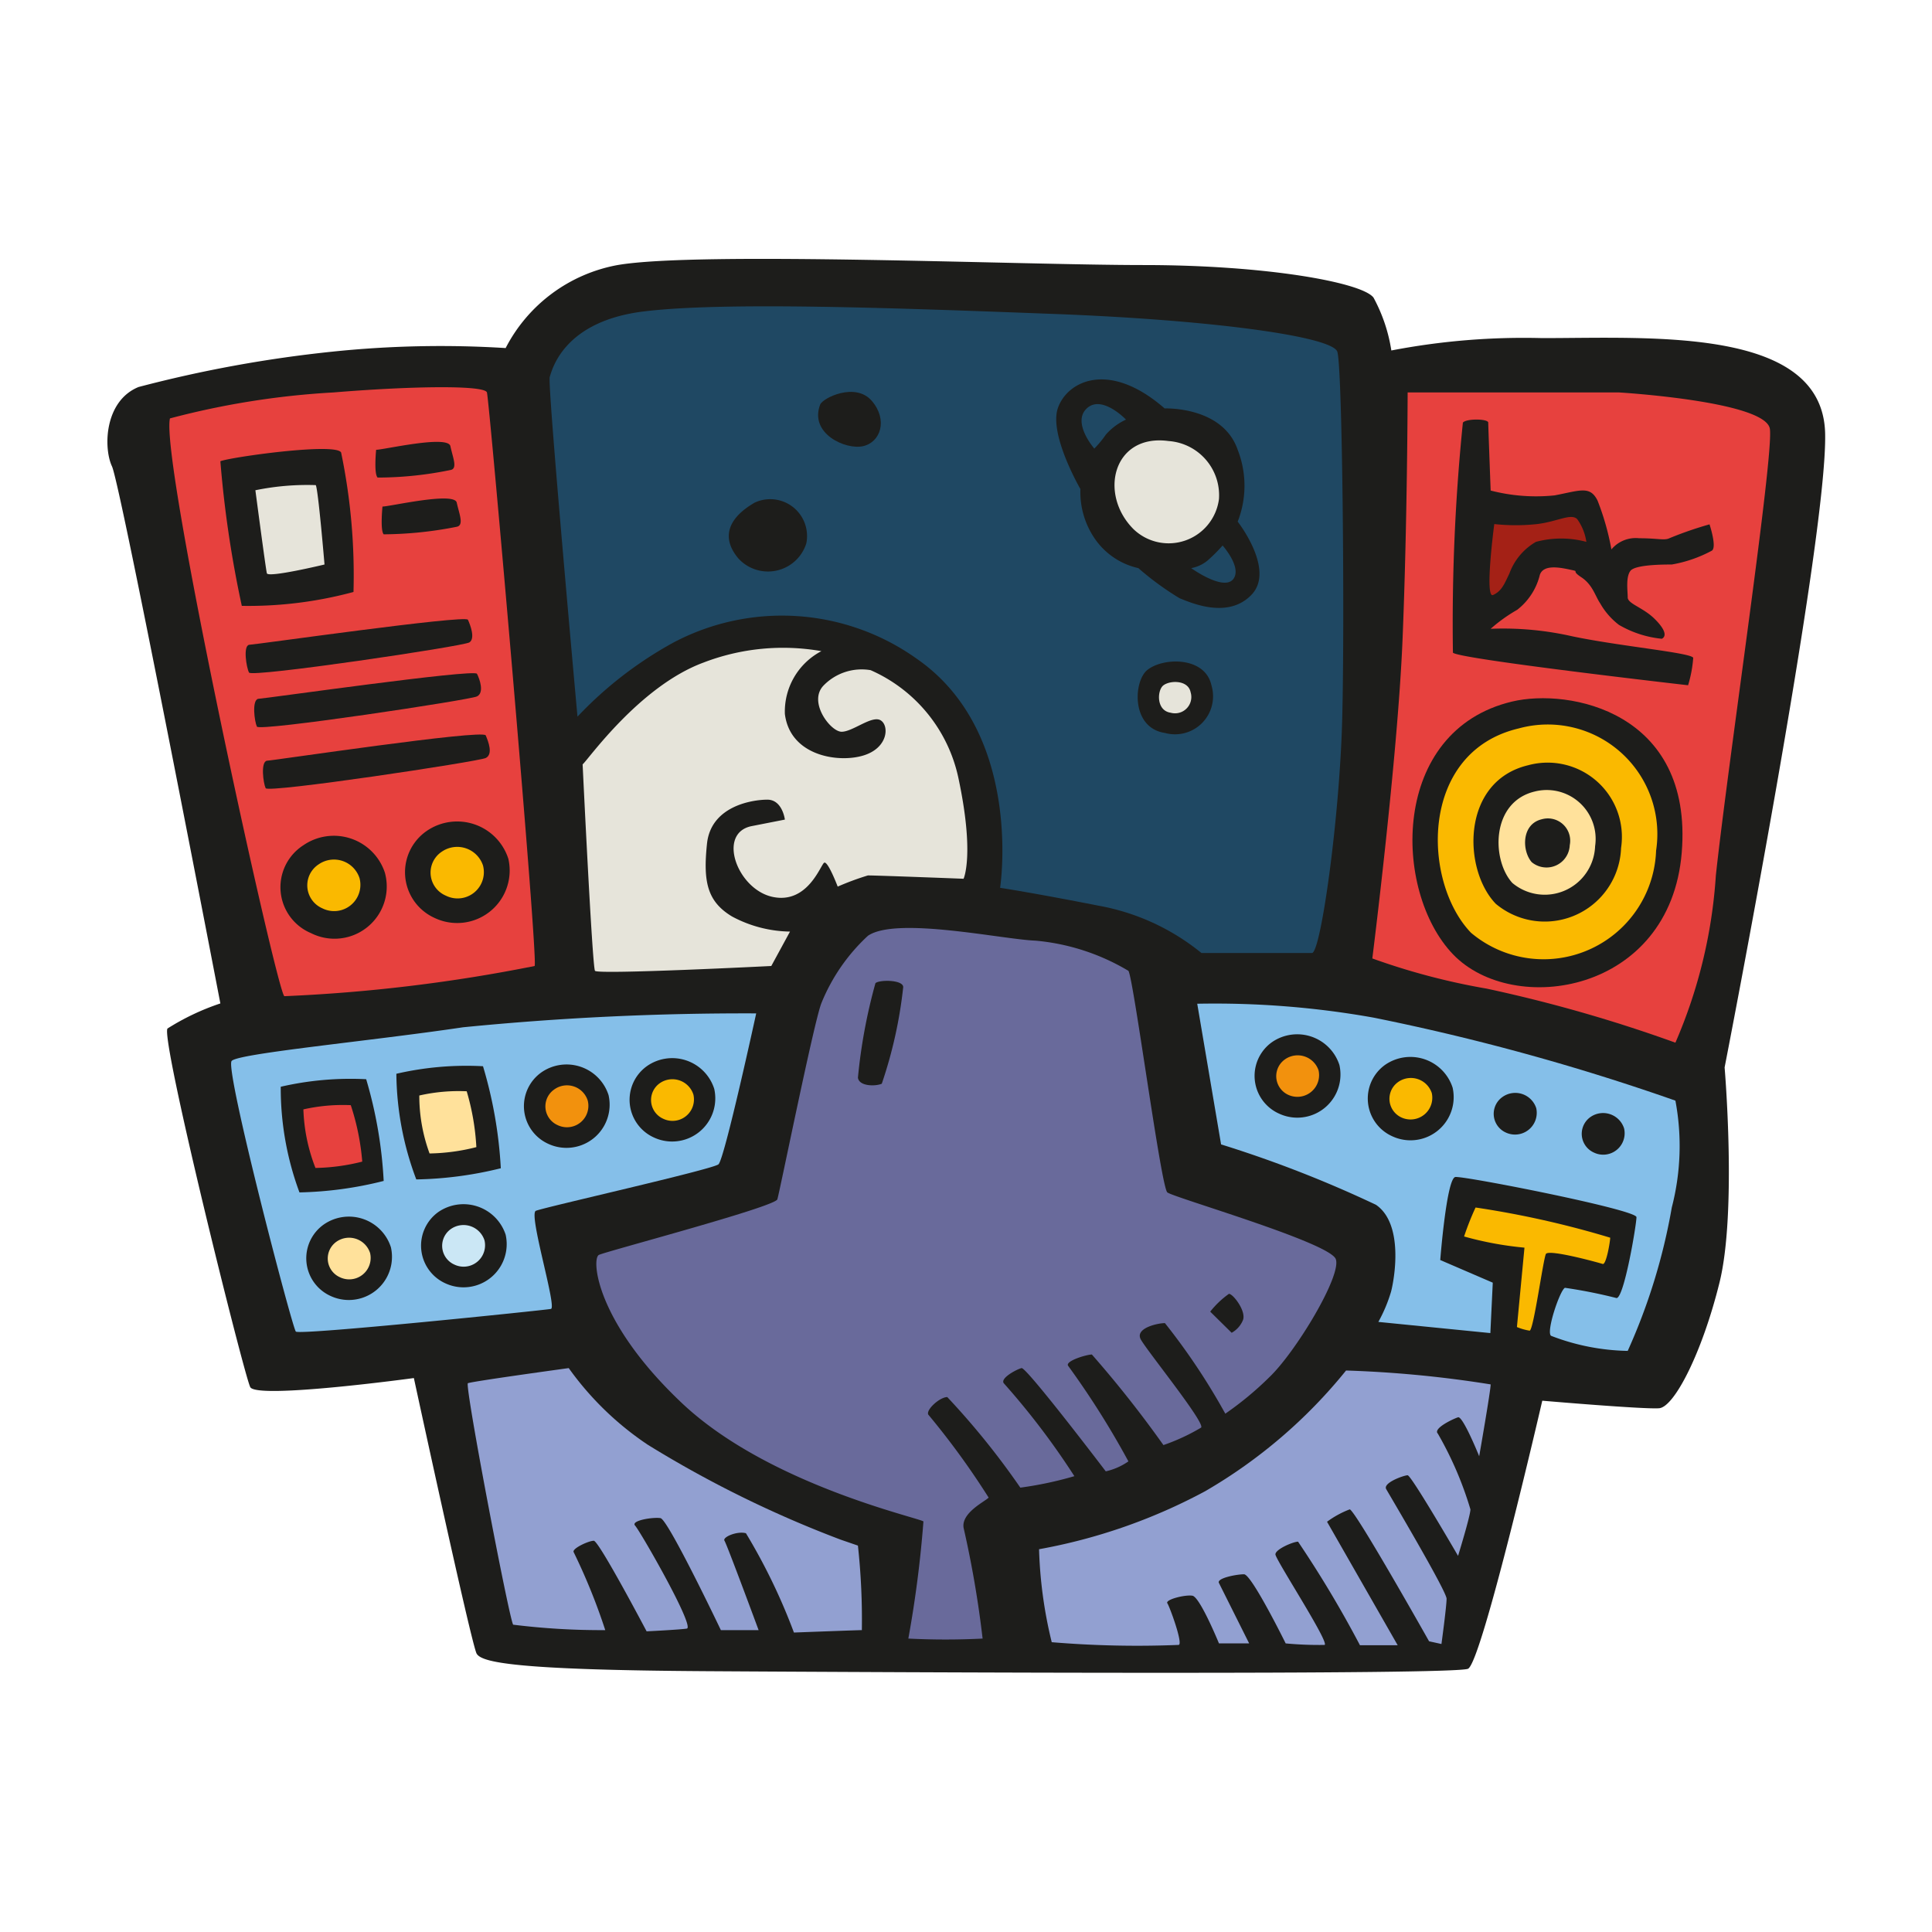 <svg xmlns="http://www.w3.org/2000/svg" width="800px" height="800px" viewBox="0 0 64 64"><path d="m4.59 12.82a42.42 42.42 0 0 1 6.41-1.17 34.62 34.62 0 0 1 5.75-.12 5.23 5.23 0 0 1 3.71-2.75c2.67-.46 13.33 0 17.42 0s7.25.58 7.62 1.08a5.39 5.39 0 0 1 .59 1.75 23.18 23.18 0 0 1 5-.41c3.62 0 9.29-.38 9.37 3.16s-3.33 21-3.33 21 .41 4.79-.17 7.13-1.5 4.12-2 4.16-3.87-.25-3.87-.25-2 8.67-2.46 8.88-18.92.12-25.25.08-7.42-.29-7.59-.58-2.08-9.13-2.08-9.13-5.21.71-5.42.3-2.99-11.59-2.74-11.88a8 8 0 0 1 1.75-.83s-3.3-17.17-3.59-17.79-.25-2.17.88-2.63z" fill="#1d1d1b"></path><path d="m46.63 13h7s4.87.29 5 1.21-1.38 10.99-1.79 14.79a16.59 16.59 0 0 1 -1.34 5.54 48.11 48.11 0 0 0 -6.25-1.79 22.36 22.36 0 0 1 -3.79-1s.84-6.67 1-10.54.17-8.21.17-8.21z" fill="#e7413e"></path><path d="m50.09 23.24c1.88-.45 6 .33 5.62 5s-5.58 5.46-7.58 3.37-2.08-7.41 1.96-8.37z" fill="#1d1d1b"></path><path d="m50.31 24.13a3.63 3.63 0 0 1 4.55 4.05 3.73 3.73 0 0 1 -6.13 2.72c-1.62-1.68-1.73-5.99 1.58-6.77z" fill="#fab900"></path><path d="m50.62 25.35a2.46 2.46 0 0 1 3.08 2.74 2.53 2.53 0 0 1 -4.15 1.85c-1.1-1.14-1.15-4.06 1.07-4.59z" fill="#1d1d1b"></path><path d="m50.84 26.22a1.62 1.62 0 0 1 2 1.81 1.67 1.67 0 0 1 -2.74 1.22c-.69-.75-.72-2.68.74-3.03z" fill="#ffe19b"></path><path d="m5.63 13.86a26.94 26.94 0 0 1 5.42-.86c2.54-.21 5-.25 5.08 0s1.71 18.82 1.58 19a53.83 53.83 0 0 1 -8.29 1c-.25-.14-4.12-17.76-3.79-19.14z" fill="#e7413e"></path><path d="m19.13 23.74s-1-11-.92-11.25.46-1.84 3.09-2.17 8.33-.12 13.62.08 9.21.75 9.38 1.25.25 9 .16 12.25-.71 7.67-1 7.67h-3.66a7.5 7.5 0 0 0 -3.42-1.57c-2.13-.42-3.25-.59-3.25-.59s.79-5.12-2.75-7.58a7.69 7.69 0 0 0 -8.08-.54 12.85 12.85 0 0 0 -3.17 2.45z" fill="#1f4863"></path><path d="m19.3 25.32c.16-.12 1.87-2.58 4-3.37a7.34 7.34 0 0 1 3.91-.38 2.26 2.26 0 0 0 -1.21 2.08c.17 1.38 1.75 1.63 2.59 1.38s.87-1 .58-1.17-.92.38-1.29.38-1.13-1-.59-1.54a1.76 1.76 0 0 1 1.55-.5 5.05 5.05 0 0 1 2.91 3.58c.54 2.54.17 3.33.17 3.33s-2.83-.11-3.17-.11a9.07 9.07 0 0 0 -1 .37s-.33-.87-.45-.79-.55 1.38-1.71 1.13-1.84-2.09-.71-2.34l1.12-.22s-.08-.66-.58-.66-1.87.21-2 1.46 0 1.91.83 2.41a4.18 4.18 0 0 0 1.92.5l-.62 1.14s-5.75.29-5.84.16-.41-6.84-.41-6.84z" fill="#e6e4da"></path><path d="m7.67 35.15c.16-.25 4.58-.66 7.67-1.12a94.73 94.73 0 0 1 9.71-.46s-1.05 4.83-1.25 5-5.8 1.43-6.05 1.54.71 3.21.5 3.25-8.33.88-8.45.75-2.34-8.62-2.13-8.96z" fill="#85bfe9"></path><path d="m47.71 41.74s.21-2.71.5-2.75 6 1.08 6 1.33-.41 2.68-.66 2.68a16.61 16.61 0 0 0 -1.71-.34c-.17.09-.63 1.46-.46 1.59a7.39 7.39 0 0 0 2.54.5 19.73 19.73 0 0 0 1.46-4.75 8.12 8.12 0 0 0 .12-3.54 74.78 74.78 0 0 0 -10-2.75 29.89 29.89 0 0 0 -5.84-.46l.79 4.66a39.26 39.26 0 0 1 5.13 2c.92.63.62 2.42.5 2.88a5 5 0 0 1 -.42 1l3.71.37.08-1.67z" fill="#85bfe9"></path><path d="m28.75 31c.94-.65 4.46.12 5.55.16a7.26 7.26 0 0 1 3.08 1c.17.25 1.08 7.17 1.29 7.34s5.38 1.66 5.58 2.21-1.33 3.08-2.2 3.91a10.85 10.85 0 0 1 -1.46 1.21 21.54 21.54 0 0 0 -2-3c-.25 0-1 .17-.8.54s2.13 2.75 2 2.92a6.65 6.65 0 0 1 -1.25.58 37 37 0 0 0 -2.37-3c-.17 0-.88.21-.79.37a28.18 28.18 0 0 1 2 3.17 2.12 2.12 0 0 1 -.75.33s-2.63-3.46-2.79-3.42-.71.33-.59.5a24.85 24.85 0 0 1 2.34 3.08 12.09 12.09 0 0 1 -1.79.38 25.46 25.46 0 0 0 -2.42-3c-.25 0-.71.42-.63.58a25.94 25.94 0 0 1 2 2.75c-.12.13-.91.5-.83 1a34.16 34.16 0 0 1 .63 3.67 24.55 24.55 0 0 1 -2.46 0 37.62 37.62 0 0 0 .5-3.88c-.13-.12-5.13-1.21-8-3.92s-3-4.79-2.75-4.91 5.83-1.59 5.91-1.84 1.21-5.87 1.46-6.5a6.22 6.22 0 0 1 1.54-2.23z" fill="#696a9b"></path><path d="m15.5 45.82c.2-.07 3.34-.5 3.34-.5a10.12 10.12 0 0 0 2.62 2.54 37.06 37.06 0 0 0 6.38 3.14l.58.2a22.79 22.79 0 0 1 .13 2.8c-.13 0-2.25.08-2.25.08a19.68 19.68 0 0 0 -1.59-3.29c-.29-.08-.79.13-.71.25s1.13 2.96 1.13 2.96h-1.25s-1.75-3.67-2-3.71-1 .08-.84.25 2 3.37 1.71 3.41-1.33.09-1.33.09-1.58-3-1.75-3-.71.25-.67.37a20 20 0 0 1 1.05 2.59 23.63 23.63 0 0 1 -3.05-.18c-.12-.12-1.62-7.96-1.5-8z" fill="#92a0d1"></path><path d="m34.42 51.32a18.57 18.57 0 0 0 5.5-1.92 16.87 16.87 0 0 0 4.67-4 37.65 37.65 0 0 1 4.79.46c0 .21-.38 2.38-.38 2.38s-.54-1.34-.7-1.29-.84.37-.67.54a11.67 11.67 0 0 1 1.08 2.51c0 .21-.41 1.54-.41 1.54s-1.55-2.67-1.67-2.67-.83.25-.71.46 2 3.38 2 3.63-.17 1.5-.17 1.5l-.41-.09s-2.46-4.37-2.63-4.37a3.14 3.14 0 0 0 -.75.41l2.34 4.09h-1.25a36.42 36.42 0 0 0 -2.05-3.43c-.16 0-.75.25-.75.42s1.79 2.91 1.63 3a11.83 11.83 0 0 1 -1.29-.05s-1.13-2.29-1.38-2.29-.92.13-.83.29l1 2h-1s-.63-1.54-.88-1.58-.91.13-.83.25.54 1.38.37 1.38a34.11 34.11 0 0 1 -4.2-.09 14.62 14.62 0 0 1 -.42-3.08z" fill="#92a0d1"></path><g fill="#1d1d1b"><path d="m51.07 27.14a.74.74 0 0 1 .93.86.77.77 0 0 1 -1.26.56c-.33-.38-.34-1.26.33-1.42z"></path><path d="m7.3 15.28c.29-.13 3.83-.63 4-.29a20 20 0 0 1 .41 4.62 13.36 13.36 0 0 1 -3.7.46 36.52 36.52 0 0 1 -.71-4.79z"></path><path d="m12.46 14.9c.25 0 2.38-.5 2.46-.12s.25.75 0 .79a12 12 0 0 1 -2.41.25c-.13-.12-.05-.92-.05-.92z"></path><path d="m12.67 16.78c.25 0 2.38-.5 2.46-.13s.25.75 0 .8a12.75 12.75 0 0 1 -2.42.25c-.12-.13-.04-.92-.04-.92z"></path></g><path d="m8.46 16.24a8.52 8.52 0 0 1 2-.17c.08.13.29 2.63.29 2.63s-1.87.45-1.91.29-.38-2.75-.38-2.75z" fill="#e6e4da"></path><path d="m8.25 21.36c.17 0 7.17-1 7.25-.83s.25.62.05.75-7.21 1.17-7.3 1-.2-.88 0-.92z" fill="#1d1d1b"></path><path d="m8.55 23.15c.16 0 7.16-1 7.25-.83s.25.63 0 .75-7.21 1.17-7.29 1-.17-.87.04-.92z" fill="#1d1d1b"></path><path d="m8.84 25.2c.17 0 7.16-1.05 7.25-.84s.25.63 0 .75-7.21 1.17-7.29 1-.17-.87.04-.91z" fill="#1d1d1b"></path><path d="m10.05 28a1.78 1.78 0 0 1 2.7.91 1.73 1.73 0 0 1 -2.45 2 1.65 1.65 0 0 1 -.25-2.91z" fill="#1d1d1b"></path><path d="m10.56 28.63a.89.89 0 0 1 1.35.46.87.87 0 0 1 -1.23 1 .83.83 0 0 1 -.12-1.46z" fill="#fab900"></path><path d="m14.13 27.53a1.78 1.78 0 0 1 2.71.92 1.74 1.74 0 0 1 -2.46 1.95 1.66 1.66 0 0 1 -.25-2.87z" fill="#1d1d1b"></path><path d="m14.64 28.21a.9.9 0 0 1 1.36.46.87.87 0 0 1 -1.23 1 .83.83 0 0 1 -.13-1.46z" fill="#fab900"></path><path d="m25 16.65a1.22 1.22 0 0 1 1.71 1.35 1.33 1.33 0 0 1 -2.25.5c-.54-.64-.41-1.3.54-1.85z" fill="#1d1d1b"></path><path d="m27.17 13.4c.09-.22 1.17-.75 1.71-.12s.29 1.37-.29 1.5-1.79-.42-1.42-1.38z" fill="#1d1d1b"></path><path d="m41 17.28a3.26 3.26 0 0 0 0-2.38c-.5-1.45-2.42-1.37-2.42-1.37-1.87-1.63-3.25-.88-3.54 0s.75 2.67.75 2.67a2.73 2.73 0 0 0 .46 1.62 2.38 2.38 0 0 0 1.46 1 9.62 9.62 0 0 0 1.37 1c.34.13 1.59.71 2.38-.12s-.46-2.42-.46-2.42zm-4.37-2.88a3.22 3.22 0 0 1 -.38.46s-.75-.86-.25-1.33 1.3.37 1.3.37a2 2 0 0 0 -.67.5zm4.21 4.8c-.34.37-1.38-.38-1.38-.38a1.18 1.18 0 0 0 .54-.25 5.2 5.2 0 0 0 .5-.5s.67.75.34 1.13z" fill="#1d1d1b"></path><path d="m38.71 14.61a1.8 1.8 0 0 1 1.67 1.92 1.68 1.68 0 0 1 -2.83 1c-1.17-1.17-.67-3.17 1.16-2.92z" fill="#e6e4da"></path><path d="m38 22.2c.52-.43 1.92-.46 2.13.5a1.26 1.26 0 0 1 -1.54 1.58c-1.13-.17-1.04-1.71-.59-2.08z" fill="#1d1d1b"></path><path d="m38.53 22.71c.22-.18.83-.19.91.22a.54.54 0 0 1 -.66.68c-.48-.07-.45-.73-.25-.9z" fill="#e6e4da"></path><path d="m48.46 14c.11-.14.84-.13.84 0s.08 2.25.08 2.25a6 6 0 0 0 2.12.16c.84-.16 1.17-.33 1.42.17a8.57 8.57 0 0 1 .46 1.62 1.05 1.05 0 0 1 .92-.37c.62 0 .83.08 1 0a12 12 0 0 1 1.33-.46s.25.75.08.87a4.36 4.36 0 0 1 -1.33.46c-.25 0-1.21 0-1.37.21s-.09.67-.09.88.5.33.88.7.41.59.25.67a3.5 3.5 0 0 1 -1.42-.46 2.36 2.36 0 0 1 -.62-.71c-.17-.25-.25-.62-.63-.87s0-.17-.37-.25-.88-.17-1 .17a2.09 2.09 0 0 1 -.75 1.16 5.28 5.28 0 0 0 -.88.63 10.32 10.32 0 0 1 2.71.25c1.58.33 3.92.54 4 .71a4.11 4.11 0 0 1 -.17.91s-7.62-.87-7.79-1.08a65.79 65.79 0 0 1 .33-7.62z" fill="#1d1d1b"></path><path d="m49.5 17.36a6.55 6.55 0 0 0 1.42 0c.67-.08 1.13-.37 1.33-.16a1.72 1.72 0 0 1 .3.75 3.21 3.21 0 0 0 -1.67 0 2 2 0 0 0 -.88 1.05c-.16.33-.25.58-.54.71s.04-2.35.04-2.35z" fill="#a42116"></path><path d="m9.3 36a10.3 10.3 0 0 1 2.83-.25 14.45 14.45 0 0 1 .58 3.37 12.34 12.34 0 0 1 -2.79.38 9.93 9.93 0 0 1 -.62-3.5z" fill="#1d1d1b"></path><path d="m10.05 36.75a5.93 5.93 0 0 1 1.57-.14 8 8 0 0 1 .38 1.87 6.73 6.73 0 0 1 -1.55.21 5.83 5.83 0 0 1 -.4-1.94z" fill="#e7413e"></path><path d="m13.13 35.57a10.33 10.33 0 0 1 2.87-.25 14.47 14.47 0 0 1 .59 3.38 12.5 12.5 0 0 1 -2.8.37 10.12 10.12 0 0 1 -.66-3.5z" fill="#1d1d1b"></path><path d="m13.89 36.29a5.89 5.89 0 0 1 1.57-.14 8 8 0 0 1 .32 1.85 6.66 6.66 0 0 1 -1.55.21 5.54 5.54 0 0 1 -.34-1.92z" fill="#ffe19b"></path><path d="m17.94 35.52a1.46 1.46 0 0 1 2.22.76 1.43 1.43 0 0 1 -2 1.61 1.37 1.37 0 0 1 -.22-2.37z" fill="#1d1d1b"></path><path d="m18.36 36.09a.72.72 0 0 1 1.11.37.71.71 0 0 1 -1 .81.68.68 0 0 1 -.11-1.18z" fill="#f2910d"></path><path d="m21.44 35.31a1.46 1.46 0 0 1 2.22.76 1.43 1.43 0 0 1 -2 1.61 1.37 1.37 0 0 1 -.22-2.37z" fill="#1d1d1b"></path><path d="m21.86 35.88a.73.73 0 0 1 1.11.38.71.71 0 0 1 -1 .8.68.68 0 0 1 -.11-1.18z" fill="#fab900"></path><path d="m10.73 40.56a1.46 1.46 0 0 1 2.22.76 1.43 1.43 0 0 1 -2 1.61 1.37 1.37 0 0 1 -.22-2.37z" fill="#1d1d1b"></path><path d="m11.15 41.13a.73.73 0 0 1 1.11.38.71.71 0 0 1 -1 .8.68.68 0 0 1 -.11-1.18z" fill="#ffe19b"></path><path d="m14.52 40.15a1.47 1.47 0 0 1 2.23.75 1.43 1.43 0 0 1 -2 1.61 1.37 1.37 0 0 1 -.23-2.36z" fill="#1d1d1b"></path><path d="m14.94 40.71a.73.73 0 0 1 1.11.38.71.71 0 0 1 -1 .8.68.68 0 0 1 -.11-1.18z" fill="#cbe7f5"></path><path d="m42.14 34.52a1.47 1.47 0 0 1 2.23.76 1.43 1.43 0 0 1 -2 1.61 1.37 1.37 0 0 1 -.23-2.37z" fill="#1d1d1b"></path><path d="m42.57 35.09a.73.73 0 0 1 1.11.37.72.72 0 0 1 -1 .81.68.68 0 0 1 -.11-1.18z" fill="#f2910d"></path><path d="m45.89 35.27a1.47 1.47 0 0 1 2.23.76 1.43 1.43 0 0 1 -2 1.61 1.37 1.37 0 0 1 -.23-2.37z" fill="#1d1d1b"></path><path d="m46.32 35.84a.73.73 0 0 1 1.11.37.72.72 0 0 1 -1 .81.68.68 0 0 1 -.11-1.18z" fill="#fab900"></path><path d="m49.77 36.34a.73.73 0 0 1 1.12.37.72.72 0 0 1 -1 .81.68.68 0 0 1 -.12-1.18z" fill="#1d1d1b"></path><path d="m52.69 37a.73.73 0 0 1 1.11.38.71.71 0 0 1 -1 .8.68.68 0 0 1 -.11-1.18z" fill="#1d1d1b"></path><path d="m48.88 40a31.37 31.37 0 0 1 4.46 1c0 .12-.13.91-.25.87s-1.79-.5-1.88-.33-.41 2.54-.54 2.54a1.86 1.86 0 0 1 -.42-.12l.25-2.63a11.16 11.16 0 0 1 -2-.37 9 9 0 0 1 .38-.96z" fill="#fab900"></path><path d="m29 32.57c.12-.12.92-.12.92.13a14.84 14.84 0 0 1 -.71 3.2c-.21.09-.75.09-.79-.2a18 18 0 0 1 .58-3.13z" fill="#1d1d1b"></path><path d="m40.71 42.86c.14 0 .59.59.46.88a.84.84 0 0 1 -.37.41l-.71-.7a3 3 0 0 1 .62-.59z" fill="#1d1d1b"></path></svg>